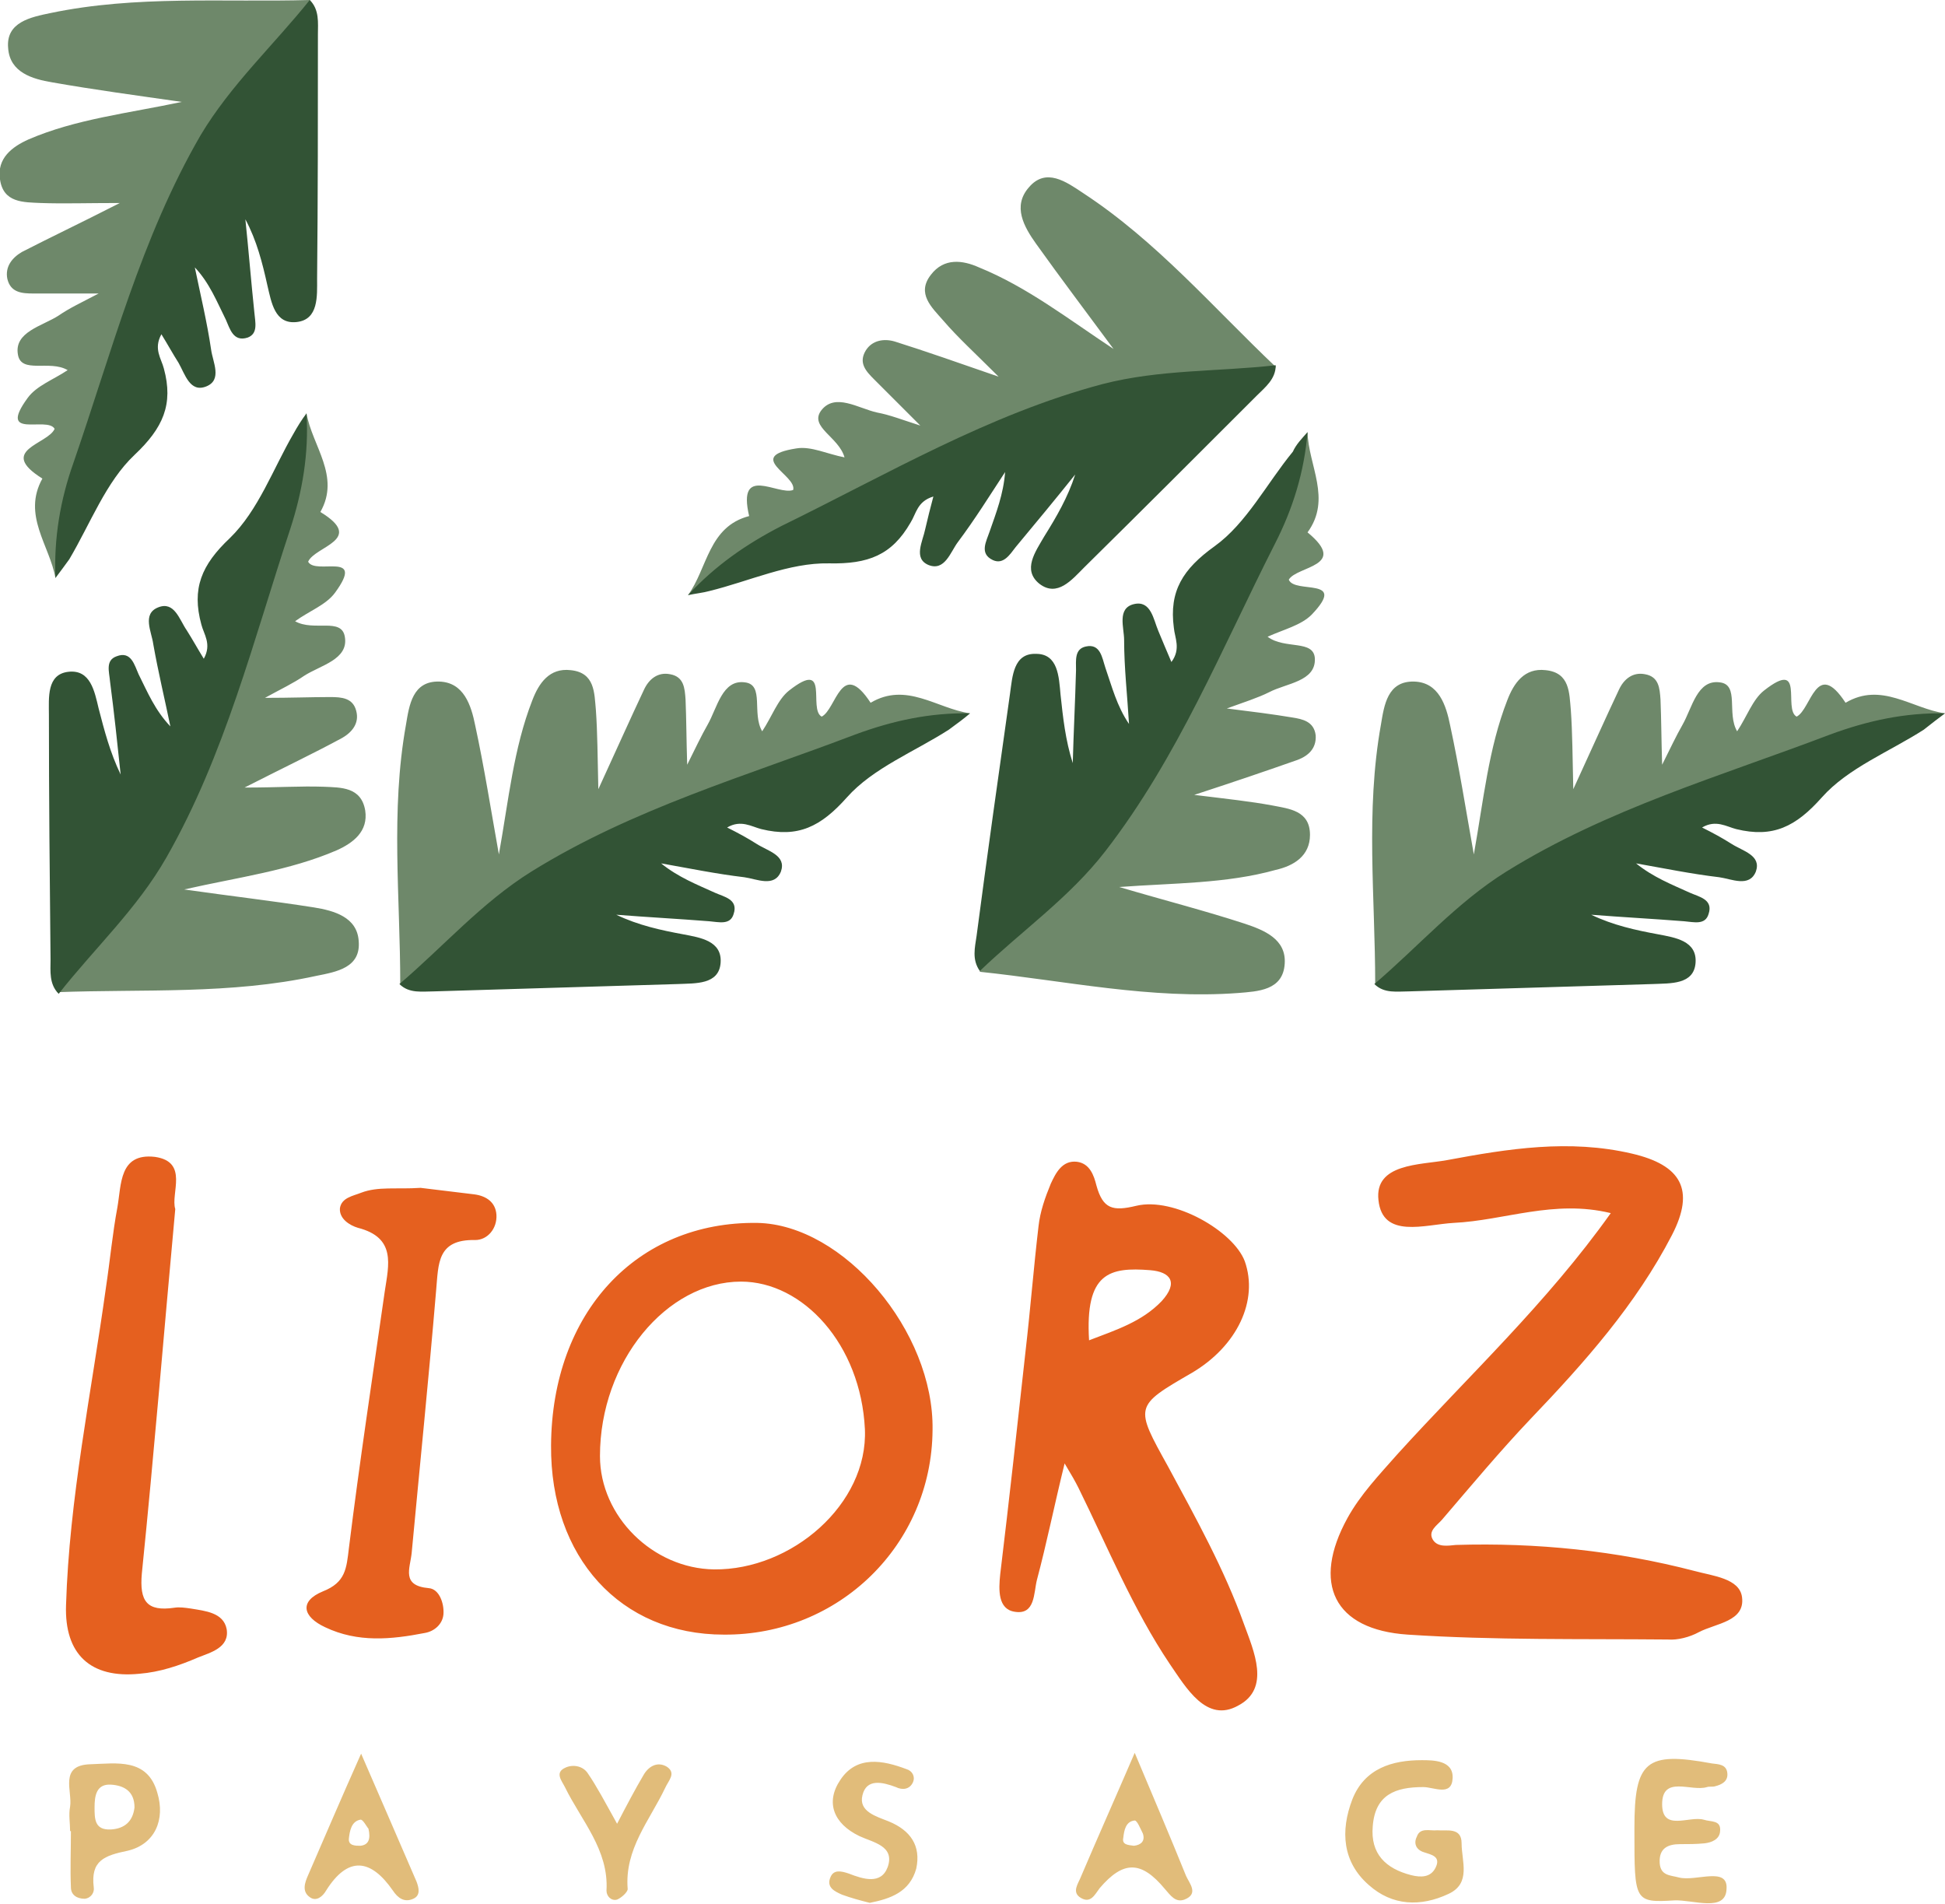 <svg version="1.1" xmlns="http://www.w3.org/2000/svg" x="0" y="0" viewBox="0 0 238.6 233.5" style="enable-background:new 0 0 238.6 233.5" xml:space="preserve" role="img" aria-label="Liorz Paysage"><style>.st0,.st1{display:none;fill:#6f896b}.st1{fill:#325435}.st10,.st19,.st2{display:none;fill:#335436}.st10,.st19{fill:#e0e5e1}.st19{fill:#d1d9d0}.st26{fill:#e5601f}.st35{fill:#e1bc7a}.st37{fill:#6e886a}.st38{fill:#325335}</style><path class="st26" d="M197.6 148.8c-7-1.7-13 .9-19.3 1.2-3.5.2-8.7 2-9.2-2.8-.5-4.5 5.1-4.3 8.4-4.9 7.5-1.4 15-2.6 22.7-.8 6 1.4 7.8 4.4 4.9 10-4.4 8.5-10.7 15.6-17.3 22.5-3.8 4-7.3 8.2-10.9 12.4-.6.7-1.8 1.4-1.1 2.5.6.9 1.8.7 2.8.6 9.9-.3 19.7.7 29.3 3.2 2.2.6 5.5.9 5.8 3.2.4 3-3.2 3.2-5.3 4.3-1.1.6-2.6 1-3.8.9-10.7-.1-21.3.1-31.9-.6-9.1-.6-11.8-6.3-7.4-14.3 1.6-2.9 3.9-5.3 6.1-7.8 8.8-9.7 18.3-18.5 26.2-29.6zM21.5 148.3c-1.4 15.2-2.6 30-4.1 44.7-.3 3.4.6 4.7 4 4.2.6-.1 1.3 0 2 .1 1.8.3 4 .5 4.4 2.5.4 2.3-2 2.9-3.5 3.5-2.3 1-4.7 1.8-7.2 2-6 .6-9.2-2.4-9-8.4.4-13.1 3.1-26 4.9-39 .5-3.3.8-6.6 1.4-9.8.5-2.8.2-6.7 4.6-6.2 4.2.6 1.9 4.5 2.5 6.4zM51.6 145.7c1.7.2 4.1.5 6.6.8 1.5.2 2.6 1 2.7 2.5.1 1.7-1.1 3.1-2.6 3.1-4.7-.1-4.5 2.9-4.8 6.2-.9 10.7-2 21.5-3 32.2-.2 1.9-1.3 4 2.1 4.3 1.3.1 1.9 1.9 1.8 3.2-.1 1.2-1.1 2.1-2.3 2.3-4.1.8-8.2 1.2-12.2-.7-2.8-1.3-3.2-3.2-.3-4.4 2.8-1.1 2.9-2.8 3.2-5.3 1.3-10.5 2.9-21 4.4-31.5.5-3.3 1.4-6.6-3.3-7.8-1-.3-2.3-1.1-2.2-2.4.2-1.3 1.6-1.5 2.6-1.9 2.1-.8 4.3-.4 7.3-.6zM152.6 199.2c-2.4-6.7-5.9-13-9.3-19.3-4.1-7.4-4.2-7.4 2.9-11.5 5.6-3.3 8.2-8.9 6.5-13.7-1.4-3.7-8.7-7.9-13.3-6.8-2.9.7-4.1.4-4.9-2.5-.3-1.2-.8-2.7-2.4-2.9-1.8-.2-2.6 1.4-3.2 2.7-.7 1.7-1.3 3.4-1.5 5.2-.6 5.1-1 10.2-1.6 15.4-1 9.1-2 18.2-3.1 27.3-.2 1.9-.3 4.3 1.8 4.6 2.5.4 2.3-2.3 2.7-3.9 1.2-4.5 2.1-9 3.4-14.3.9 1.5 1.3 2.2 1.7 3 3.6 7.3 6.7 14.9 11.2 21.6 2 2.9 4.5 7.3 8.4 5.1 4-2.1 1.9-6.7.7-10zm-11.5-43.4c2.5.2 3.5 1.5 1.4 3.8-2.4 2.5-5.5 3.5-8.9 4.8-.5-8.3 2.5-9 7.5-8.6zM92.9 150c-14.8-.2-25.2 11-25.3 27.3-.1 13.7 8.5 23.2 21.2 23.2 14.1.1 25.5-11 25.6-25.1.2-12.1-10.9-25.2-21.5-25.4zm-5.3 42.5c-7.5-.1-14-6.5-14-13.9 0-11.6 8.2-21.4 17.3-21.4 7.6 0 14.7 7.7 15.2 18.1.4 9.2-9 17.3-18.5 17.2z"/><path class="st35" d="M176.3 224.5c1.2.1 3-.4 3 1.6 0 2.2 1.2 4.9-1.6 6.2-3.4 1.6-6.9 1.5-9.8-1.1-3.2-2.8-3.5-6.6-2-10.5 1.5-3.8 4.9-4.8 8.5-4.8 1.4 0 3.9 0 3.8 2.2-.1 2.3-2.3 1.1-3.6 1.1-3.4 0-5.9.9-6.2 4.8-.3 3.4 1.6 5.2 4.7 6 1.2.3 2.4.3 3-.9.7-1.4-.5-1.6-1.4-1.9-1-.3-1.3-1.1-.9-1.9.4-1.2 1.6-.7 2.5-.8zM200.5 224.7v-.5c0-8.2 1.4-9.4 9.5-7.9.8.1 1.8.1 1.9 1.2.1 1-.7 1.4-1.5 1.6-.3.1-.7 0-1 .1-1.9.6-5.5-1.5-5.5 2.1 0 3.4 3.3 1.4 5.1 1.9.9.3 2.2 0 2 1.5-.1.9-1 1.3-1.9 1.4-1 .1-2 .1-3 .1-1.5 0-2.6.5-2.5 2.3.1 1.6 1.3 1.5 2.4 1.8 2.1.5 6-1.4 5.8 1.4-.1 2.9-4.1 1.3-6.4 1.4-4.9.3-4.9.1-4.9-8.4zM106.7 233.4c-1.2-.3-2.3-.6-3.4-1-.9-.4-2-.9-1.4-2.2.4-.9 1.3-.7 2.2-.4 1.8.7 4 1.4 4.8-.8.9-2.6-1.8-3-3.5-3.8-3.1-1.5-4.2-4.1-2.3-6.9 2-3 5.2-2.4 8.1-1.3.7.2 1.1.9.8 1.6-.4.9-1.3 1-2.1.6-1.6-.6-3.6-1.1-4.1 1-.5 2 1.7 2.6 3.2 3.2 2.7 1.1 4 3 3.4 5.8-.8 2.9-3.2 3.7-5.7 4.2zM75.7 223.7c1.3-2.5 2.2-4.2 3.2-5.9.6-1.1 1.7-1.8 2.9-1.1 1.2.8.2 1.7-.2 2.6-1.9 4-5 7.5-4.6 12.4 0 .4-.8 1.1-1.3 1.3-.7.2-1.3-.4-1.3-1.1.3-5-3.1-8.6-5.1-12.7-.4-.8-1.3-1.8.1-2.4.9-.4 2.1-.2 2.7.7 1.1 1.6 2.1 3.5 3.6 6.2zM145.5 230.1c-1.9-4.7-3.9-9.4-6.3-15.1-2.5 5.8-4.6 10.5-6.6 15.2-.3.8-1.2 1.9 0 2.6 1.2.7 1.7-.4 2.3-1.2 2.9-3.4 5.1-3.4 8 .1.7.8 1.3 1.7 2.4 1.3 1.8-.7.6-2 .2-2.9zm-6.4-3.7c-.7-.1-1.5-.1-1.3-1 .1-.9.3-2 1.4-2.1.3 0 .7 1 1 1.6.3.9-.2 1.4-1.1 1.5zM51.1 230.8c-2.1-4.9-4.3-9.9-6.8-15.7-2.5 5.6-4.5 10.3-6.5 14.9-.4.9-.8 2 .2 2.7.8.6 1.6-.1 2-.8 2.7-4.3 5.5-3.9 8.2 0 .6.9 1.4 1.5 2.5 1 .9-.4.7-1.3.4-2.1zm-6.9-4.4c-.6 0-1.5 0-1.4-.9.1-.9.3-2.1 1.4-2.3.3-.1.8.9 1 1.1.3 1.3 0 2-1 2.1z"/><path d="M19.3 219.9c-1.2-4.3-5-3.6-8.2-3.5-3.9.1-2.2 3.3-2.5 5.2-.2 1 0 2 0 3h.1c0 2.3-.1 4.6 0 6.9 0 .9.7 1.4 1.7 1.4.8-.1 1.2-.8 1.1-1.4-.4-3.3 1.3-3.9 4.2-4.5 3.3-.8 4.6-3.8 3.6-7.1zm-5.7 4.5c-2 .1-2-1.3-2-2.7 0-1.4.2-2.9 2-2.8 1.6.1 2.9.8 2.9 2.8-.2 1.7-1.2 2.6-2.9 2.7z" style="fill:#e1bc7b"/><path class="st37" d="M6.8 70.9c-.7-4-4.1-7.7-1.6-12.2-5.6-3.5.7-4.2 1.5-6.1C5.8 51-.4 54 3.4 48.8c1.1-1.5 3.1-2.2 4.9-3.4-2.2-1.3-5.7.5-6.1-1.9-.5-2.8 3-3.5 5-4.8 1.3-.9 2.8-1.6 4.9-2.7h-8c-1.4 0-2.8-.1-3.2-1.8-.3-1.5.6-2.6 1.8-3.3 3.5-1.8 7.1-3.5 12-6-4.1 0-6.9.1-9.7 0-2.1-.1-4.6 0-5-2.9-.4-2.6 1.5-4 3.5-4.9 5.8-2.5 12.2-3.2 18.8-4.6-5.6-.8-10.8-1.5-15.9-2.4C4 9.7 1.2 8.9 1 5.9.7 2.7 3.8 2.1 6.2 1.6 16.7-.6 27.4.3 38 0c.3 2.5-.9 4.5-2.5 6.3-9.7 10.4-14.9 23.1-19.2 36.3-3.2 9.4-6.7 18.7-9.5 28.3zM84.4 73c2.4-3.3 2.5-8.4 7.5-9.7-1.5-6.4 3.5-2.5 5.4-3.2.5-1.8-6-4.1.4-5.1 1.8-.3 3.8.7 5.9 1.1-.7-2.5-4.3-3.7-2.9-5.7 1.7-2.3 4.6-.3 6.9.2 1.6.3 3.1.9 5.3 1.6l-5.7-5.7c-1-1-1.9-2-1-3.5.8-1.3 2.3-1.5 3.6-1.1 3.8 1.2 7.5 2.5 12.7 4.3-2.9-2.9-5-4.8-6.8-6.9-1.4-1.6-3.3-3.3-1.5-5.6 1.6-2.1 3.9-1.8 5.9-.9 5.9 2.4 10.9 6.3 16.5 10-3.4-4.6-6.5-8.7-9.5-12.9-1.5-2.1-2.9-4.6-.9-6.9 2.1-2.5 4.6-.7 6.7.7 9 5.9 15.9 14 23.6 21.3-1.6 2-3.9 2.5-6.2 2.6-14.2.5-26.9 5.8-39.3 12.1-8.9 4.4-17.9 8.5-26.6 13.3zM37.6 50.7c.7 4 4.2 7.7 1.7 12.1 5.6 3.4-.7 4.2-1.5 6.1.9 1.7 7.1-1.4 3.3 3.8-1.1 1.5-3.1 2.2-4.9 3.5 2.3 1.3 5.7-.5 6.1 1.9.5 2.8-3 3.5-5 4.8-1.3.9-2.8 1.6-4.8 2.7 3.2 0 5.6-.1 8-.1 1.4 0 2.8.1 3.2 1.7.4 1.5-.5 2.6-1.7 3.3-3.5 1.9-7.1 3.6-12 6.1 4.1 0 6.9-.2 9.7-.1 2.1.1 4.6 0 5.1 2.9.4 2.6-1.5 4-3.5 4.9-5.8 2.5-12.1 3.3-18.7 4.8 5.6.8 10.8 1.4 15.9 2.2 2.5.4 5.3 1.2 5.5 4.1.3 3.3-2.7 3.8-5.2 4.3-10.5 2.3-21.2 1.6-31.8 2-.3-2.5.9-4.5 2.5-6.3 9.6-10.5 14.7-23.3 18.9-36.5 3.1-9.2 6.5-18.6 9.2-28.2zM119 87.5c-4.1-.6-7.8-3.9-12.2-1.3-3.6-5.5-4.2.8-6 1.7-1.7-.9 1.1-7.2-4-3.2-1.4 1.1-2.1 3.2-3.3 5-1.3-2.2.3-5.7-2.1-6-2.8-.4-3.4 3.1-4.6 5.2-.8 1.4-1.5 2.9-2.5 4.9-.1-3.2-.1-5.6-.2-8-.1-1.4-.2-2.8-1.9-3.1-1.5-.3-2.6.6-3.2 1.9-1.7 3.6-3.3 7.2-5.6 12.2-.1-4.1-.1-6.9-.3-9.7-.2-2.1-.1-4.6-3.1-4.9-2.6-.3-3.9 1.6-4.7 3.7-2.3 5.9-2.9 12.2-4.1 18.9-1-5.6-1.8-10.7-2.9-15.8-.5-2.5-1.4-5.3-4.4-5.4-3.3-.1-3.7 2.9-4.1 5.3-1.9 10.6-.7 21.2-.7 31.8 2.5.2 4.5-1.1 6.2-2.7 10.1-10 22.7-15.6 35.8-20.3 9.3-3.4 18.5-7.2 27.9-10.2zM238.6 87.5c-4.1-.6-7.8-3.9-12.2-1.3-3.6-5.5-4.2.8-6 1.7-1.7-.9 1.1-7.2-4-3.2-1.4 1.1-2.1 3.2-3.3 5-1.3-2.2.3-5.7-2.1-6-2.8-.4-3.4 3.1-4.6 5.2-.8 1.4-1.5 2.9-2.5 4.9-.1-3.2-.1-5.6-.2-8-.1-1.4-.2-2.8-1.9-3.1-1.5-.3-2.6.6-3.2 1.9-1.7 3.6-3.3 7.2-5.6 12.2-.1-4.1-.1-6.9-.3-9.7-.2-2.1-.1-4.6-3.1-4.9-2.6-.3-3.9 1.6-4.7 3.7-2.3 5.9-2.9 12.2-4.1 18.9-1-5.6-1.8-10.7-2.9-15.8-.5-2.5-1.4-5.3-4.4-5.4-3.3-.1-3.7 2.9-4.1 5.3-1.9 10.6-.7 21.2-.7 31.8 2.5.2 4.5-1.1 6.2-2.7 10.1-10 22.7-15.6 35.8-20.3 9.2-3.4 18.4-7.2 27.9-10.2zM160.4 53c.1 4.1 3 8.2 0 12.3 5.1 4.2-1.3 4.1-2.3 5.8.7 1.8 7.3-.4 2.8 4.3-1.3 1.3-3.4 1.8-5.4 2.7 2.1 1.6 5.7.3 5.8 2.7.1 2.8-3.5 3-5.6 4.1-1.4.7-3 1.2-5.2 2 3.2.4 5.6.7 8 1.1 1.3.2 2.7.5 2.9 2.2.1 1.6-.9 2.5-2.2 3-3.7 1.3-7.5 2.6-12.7 4.3 4.1.5 6.9.8 9.6 1.3 2 .4 4.6.6 4.6 3.6 0 2.6-2 3.8-4.2 4.3-6.1 1.7-12.5 1.6-19.2 2.1 5.4 1.6 10.5 2.9 15.4 4.5 2.4.8 5.1 1.9 4.9 4.9-.2 3.3-3.3 3.4-5.7 3.6-10.7.8-21.2-1.5-31.7-2.6.1-2.5 1.5-4.4 3.4-5.9 11-9 17.9-20.9 23.9-33.4 4.2-9 8.9-17.8 12.9-26.9z"/><path class="st38" d="M6.8 70.9c-.2-4.9.6-9.6 2.2-14.1 4.7-13.6 8.3-27.6 15.6-40.2C28.3 10.4 33.6 5.5 38 0c1.2 1.2 1 2.8 1 4.2 0 10 0 20-.1 30 0 2.1.2 5-2.5 5.3-2.7.3-3.1-2.4-3.6-4.5-.6-2.7-1.3-5.5-2.7-8.1.4 3.8.7 7.6 1.1 11.4.1 1.2.5 2.6-.8 3.1-1.8.6-2.2-1.1-2.7-2.2-1.1-2.2-2-4.5-3.8-6.4.7 3.4 1.5 6.7 2 10.1.2 1.5 1.4 3.7-.6 4.5-2 .8-2.6-1.5-3.4-2.9-.7-1.1-1.3-2.2-2.1-3.5-1 1.8 0 3 .3 4.2 1.2 4.4-.1 7.3-3.6 10.6s-5.4 8.4-8 12.8c-.5.7-1.1 1.5-1.7 2.3zM84.4 73c3.3-3.6 7.2-6.3 11.5-8.5 12.9-6.3 25.4-13.7 39.4-17.4 7-1.8 14.1-1.5 21.2-2.3 0 1.7-1.3 2.7-2.3 3.7-7.1 7.1-14.1 14.1-21.2 21.1-1.5 1.5-3.3 3.7-5.5 2-2.1-1.7-.5-3.9.6-5.8 1.5-2.4 2.9-4.8 3.8-7.6-2.4 3-4.8 5.9-7.3 8.9-.7.9-1.5 2.2-2.8 1.6-1.7-.8-.8-2.3-.4-3.5.8-2.3 1.7-4.6 1.9-7.3-1.9 2.9-3.7 5.8-5.8 8.6-.9 1.2-1.6 3.6-3.6 2.8-1.9-.8-.7-2.9-.4-4.4.3-1.3.6-2.5 1-4-2 .6-2.1 2.1-2.8 3.2-2.3 4-5.2 5.1-10 5-4.9-.1-9.8 2.2-14.7 3.4-.7.2-1.7.3-2.6.5zM37.6 50.7c.3 4.9-.5 9.6-2 14.2-4.5 13.6-8 27.7-15.2 40.3-3.6 6.3-8.8 11.1-13.2 16.7-1.2-1.2-1-2.8-1-4.2-.1-10-.2-20-.2-30 0-2.1-.3-5 2.4-5.3 2.7-.3 3.2 2.4 3.7 4.5.7 2.7 1.4 5.4 2.7 8.1-.4-3.8-.8-7.6-1.3-11.4-.1-1.2-.6-2.6.8-3.1 1.8-.7 2.2 1.1 2.7 2.2 1.1 2.2 2 4.4 3.9 6.4-.7-3.4-1.5-6.7-2.1-10.1-.2-1.5-1.4-3.7.6-4.5 2-.8 2.6 1.5 3.5 2.8.7 1.1 1.3 2.2 2.1 3.5 1-1.8 0-3-.3-4.2-1.2-4.4 0-7.3 3.5-10.6 3.5-3.4 5.3-8.5 7.8-12.8.5-.9 1-1.7 1.6-2.5zM119 87.5c-4.9-.1-9.5.9-14.1 2.6-13.4 5.1-27.3 9.1-39.7 16.8-6.1 3.8-10.8 9.2-16.2 13.8 1.2 1.2 2.8.9 4.3.9 10-.3 20-.6 29.9-.9 2.1-.1 5 .1 5.2-2.6.2-2.7-2.5-3.1-4.6-3.5-2.7-.5-5.5-1.1-8.2-2.4 3.8.3 7.6.5 11.4.8 1.2.1 2.6.5 3-.9.6-1.8-1.2-2.1-2.3-2.6-2.2-1-4.5-1.9-6.6-3.6 3.4.6 6.8 1.3 10.2 1.7 1.5.2 3.7 1.3 4.5-.7.7-2-1.6-2.5-3-3.4-1.1-.7-2.2-1.3-3.6-2 1.7-1 3-.1 4.2.2 4.5 1.1 7.3-.3 10.5-3.9s8.3-5.6 12.5-8.3c1.1-.8 1.9-1.4 2.6-2zM238.6 87.5c-4.9-.1-9.5.9-14.1 2.6-13.4 5.1-27.3 9.1-39.7 16.8-6.1 3.8-10.8 9.2-16.2 13.8 1.2 1.2 2.8.9 4.3.9 10-.3 20-.6 29.9-.9 2.1-.1 5 .1 5.2-2.6.2-2.7-2.5-3.1-4.6-3.5-2.7-.5-5.5-1.1-8.2-2.4 3.8.3 7.6.5 11.4.8 1.2.1 2.6.5 3-.9.6-1.8-1.2-2.1-2.3-2.6-2.2-1-4.5-1.9-6.6-3.6 3.4.6 6.8 1.3 10.2 1.7 1.5.2 3.7 1.3 4.5-.7.7-2-1.6-2.5-3-3.4-1.1-.7-2.2-1.3-3.6-2 1.7-1 3-.1 4.2.2 4.5 1.1 7.3-.3 10.5-3.9s8.3-5.6 12.5-8.3c1-.8 1.8-1.4 2.6-2zM160.4 53c-.4 4.9-1.8 9.4-4 13.7-6.5 12.8-11.9 26.2-20.8 37.7-4.4 5.7-10.3 9.8-15.4 14.7-1-1.4-.6-2.9-.4-4.3 1.3-9.9 2.7-19.8 4.1-29.7.3-2.1.4-5 3.2-4.9 2.7 0 2.8 2.8 3 5 .3 2.8.6 5.6 1.5 8.4.1-3.8.3-7.6.4-11.4 0-1.2-.2-2.6 1.2-2.9 1.8-.4 2 1.4 2.4 2.6.8 2.3 1.4 4.7 2.9 6.9-.2-3.4-.6-6.9-.6-10.3 0-1.5-.9-3.9 1.2-4.4 2.1-.5 2.4 1.9 3 3.3.5 1.2 1 2.4 1.6 3.8 1.2-1.6.4-3 .3-4.2-.6-4.5 1.1-7.2 5-10s6.4-7.7 9.6-11.6c.4-.9 1.1-1.6 1.8-2.4z"/></svg>